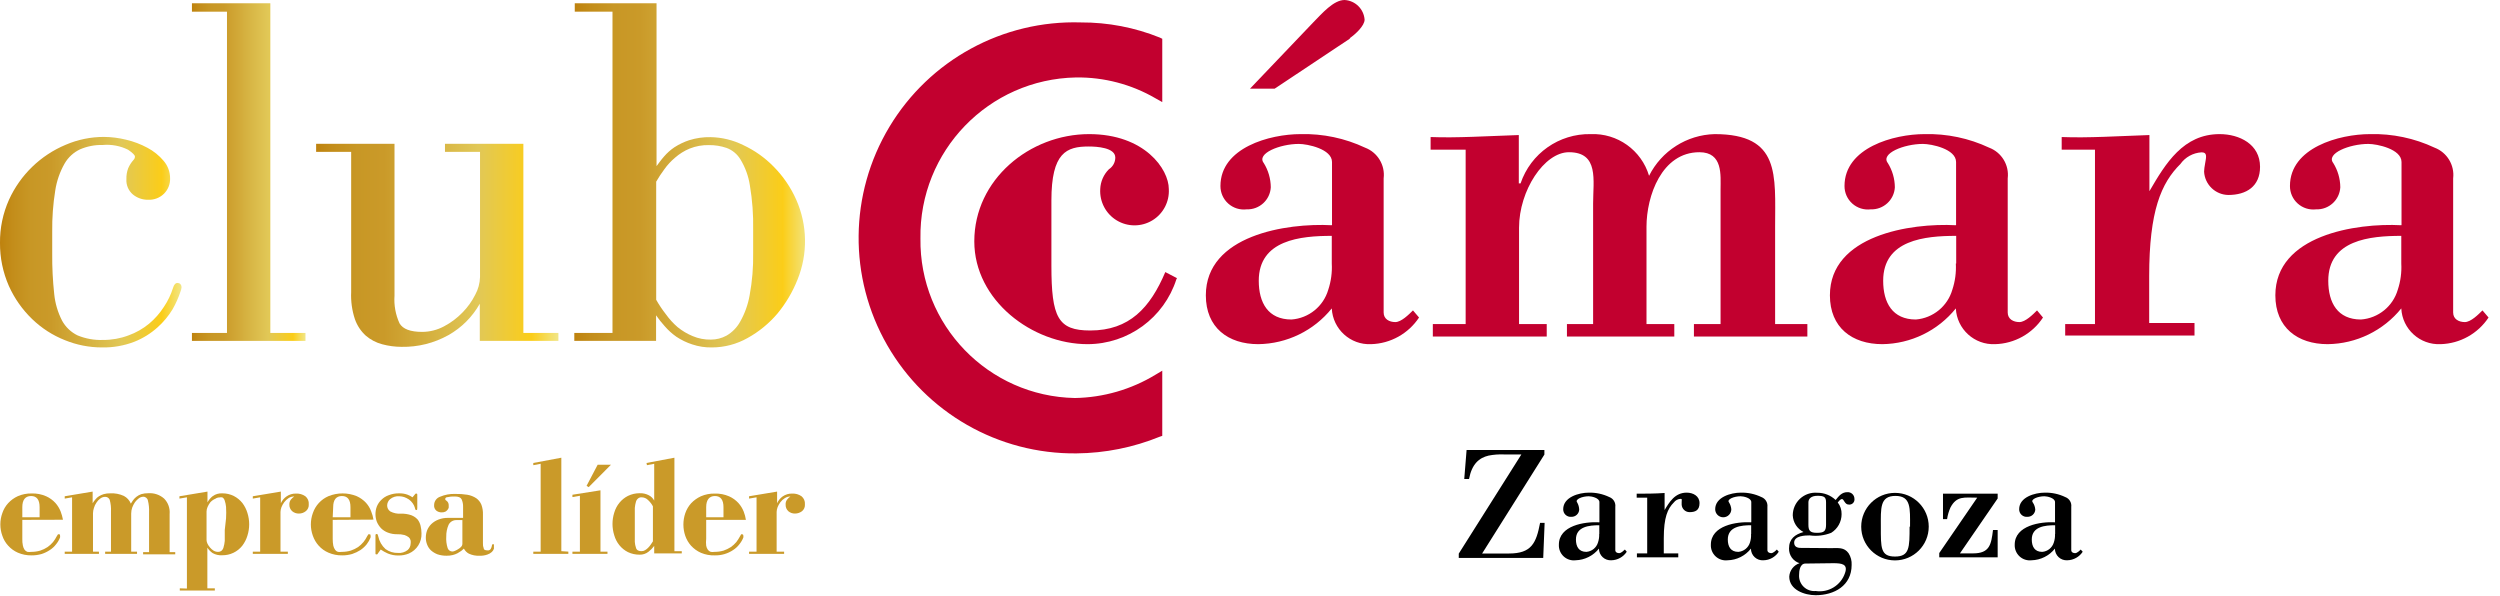<?xml version="1.0" encoding="UTF-8"?>
<svg width="214px" height="51px" viewBox="0 0 214 51" version="1.1" xmlns="http://www.w3.org/2000/svg" xmlns:xlink="http://www.w3.org/1999/xlink">
    <title>Club_Camara_Lider_horiz_color</title>
    <defs>
        <linearGradient x1="0.003%" y1="50.106%" x2="100.193%" y2="50.106%" id="linearGradient-1">
            <stop stop-color="#BE820E" offset="0%"></stop>
            <stop stop-color="#C38D1A" offset="7%"></stop>
            <stop stop-color="#C89725" offset="17%"></stop>
            <stop stop-color="#CA9A29" offset="28%"></stop>
            <stop stop-color="#E1C857" offset="67%"></stop>
            <stop stop-color="#FBCD18" offset="89%"></stop>
            <stop stop-color="#F1E688" offset="100%"></stop>
        </linearGradient>
        <linearGradient x1="0%" y1="50%" x2="100%" y2="50%" id="linearGradient-2">
            <stop stop-color="#BE820E" offset="0%"></stop>
            <stop stop-color="#C38D1A" offset="7%"></stop>
            <stop stop-color="#C89725" offset="17%"></stop>
            <stop stop-color="#CA9A29" offset="28%"></stop>
            <stop stop-color="#E1C857" offset="67%"></stop>
            <stop stop-color="#FBCD18" offset="89%"></stop>
            <stop stop-color="#F1E688" offset="100%"></stop>
        </linearGradient>
        <linearGradient x1="-0.048%" y1="49.939%" x2="99.904%" y2="49.939%" id="linearGradient-3">
            <stop stop-color="#BE820E" offset="0%"></stop>
            <stop stop-color="#C38D1A" offset="7%"></stop>
            <stop stop-color="#C89725" offset="17%"></stop>
            <stop stop-color="#CA9A29" offset="28%"></stop>
            <stop stop-color="#E1C857" offset="67%"></stop>
            <stop stop-color="#FBCD18" offset="89%"></stop>
            <stop stop-color="#F1E688" offset="100%"></stop>
        </linearGradient>
        <linearGradient x1="0.203%" y1="49.998%" x2="100.151%" y2="49.998%" id="linearGradient-4">
            <stop stop-color="#BE820E" offset="0%"></stop>
            <stop stop-color="#C38D1A" offset="7%"></stop>
            <stop stop-color="#C89725" offset="17%"></stop>
            <stop stop-color="#CA9A29" offset="28%"></stop>
            <stop stop-color="#E1C857" offset="67%"></stop>
            <stop stop-color="#FBCD18" offset="89%"></stop>
            <stop stop-color="#F1E688" offset="100%"></stop>
        </linearGradient>
    </defs>
    <g id="🛠-Symbols" stroke="none" stroke-width="1" fill="none" fill-rule="evenodd">
        <g id="club-logo-/-horiz-/-Club_Camara_Lider_horiz_color" fill-rule="nonzero">
            <g id="Club_Camara_Lider_horiz_color">
                <path d="M4.64,25.16 C4.718,25.955 4.945,26.729 5.31,27.44 C5.609,27.992 6.075,28.436 6.64,28.71 C7.33,28.994 8.074,29.127 8.82,29.1 C9.564,29.105 10.303,28.973 11,28.71 C11.64,28.481 12.236,28.143 12.76,27.71 C13.254,27.297 13.682,26.811 14.03,26.27 C14.366,25.77 14.628,25.224 14.81,24.65 C14.89,24.37 15.02,24.22 15.2,24.22 C15.38,24.22 15.54,24.35 15.54,24.61 C15.525,24.73 15.495,24.848 15.45,24.96 C15.275,25.488 15.047,25.997 14.77,26.48 C14.427,27.046 14.002,27.558 13.51,28 C12.924,28.534 12.246,28.957 11.51,29.25 C10.621,29.594 9.673,29.761 8.72,29.74 C7.637,29.739 6.563,29.529 5.56,29.12 C4.518,28.709 3.567,28.097 2.76,27.32 C1.918,26.51 1.239,25.546 0.76,24.48 C0.251,23.32 -0.008,22.066 -6.4401609e-16,20.8 C-0.014,19.525 0.249,18.263 0.77,17.1 C1.737,14.972 3.473,13.29 5.63,12.39 C6.663,11.947 7.776,11.719 8.9,11.72 C9.541,11.725 10.178,11.805 10.8,11.96 C11.435,12.109 12.047,12.341 12.62,12.65 C13.146,12.929 13.614,13.306 14,13.76 C14.36,14.173 14.558,14.702 14.56,15.25 C14.58,15.746 14.391,16.229 14.04,16.58 C13.676,16.938 13.179,17.126 12.67,17.1 C12.201,17.106 11.744,16.947 11.38,16.65 C10.994,16.324 10.786,15.834 10.82,15.33 C10.81,15.017 10.861,14.704 10.97,14.41 C11.081,14.151 11.233,13.911 11.42,13.7 C11.503,13.622 11.55,13.514 11.55,13.4 C11.55,13.28 11.36,13.09 10.97,12.82 C10.298,12.486 9.547,12.344 8.8,12.41 C8.134,12.392 7.473,12.519 6.86,12.78 C6.302,13.041 5.838,13.466 5.53,14 C5.125,14.712 4.854,15.491 4.73,16.3 C4.542,17.467 4.455,18.648 4.47,19.83 L4.47,21.72 C4.46,22.869 4.517,24.018 4.64,25.16 L4.64,25.16 Z" id="Path" fill="url(#linearGradient-1)"></path>
                <polygon id="Path" fill="url(#linearGradient-2)" points="26.15 28.5 26.15 29.18 16.43 29.18 16.43 28.5 19.43 28.5 19.43 1 16.43 1 16.43 0.28 23.14 0.28 23.14 28.5"></polygon>
                <path d="M38.38,28.69 C37.158,29.371 35.778,29.716 34.38,29.69 C33.819,29.689 33.261,29.615 32.72,29.47 C32.204,29.335 31.726,29.086 31.32,28.74 C30.892,28.353 30.569,27.865 30.38,27.32 C30.132,26.573 30.024,25.786 30.06,25 L30.06,13 L27.06,13 L27.06,12.31 L33.77,12.31 L33.77,25.31 C33.713,26.124 33.86,26.938 34.2,27.68 C34.49,28.17 35.13,28.41 36.14,28.41 C36.789,28.407 37.427,28.245 38,27.94 C38.59,27.631 39.127,27.229 39.59,26.75 C40.031,26.303 40.398,25.791 40.68,25.23 C40.934,24.766 41.075,24.249 41.09,23.72 L41.09,13 L38.09,13 L38.09,12.31 L44.8,12.31 L44.8,28.5 L47.8,28.5 L47.8,29.18 L41.07,29.18 L41.07,26 C40.436,27.126 39.506,28.056 38.38,28.69 L38.38,28.69 Z" id="Path" fill="url(#linearGradient-3)"></path>
                <path d="M56.84,13.4 C57.102,13.094 57.405,12.824 57.74,12.6 C58.133,12.348 58.556,12.146 59,12 C59.592,11.815 60.21,11.727 60.83,11.74 C61.791,11.757 62.737,11.985 63.6,12.41 C64.578,12.862 65.466,13.489 66.22,14.26 C67.035,15.08 67.692,16.043 68.16,17.1 C69.121,19.268 69.16,21.732 68.27,23.93 C67.852,24.984 67.272,25.966 66.55,26.84 C65.833,27.685 64.969,28.393 64,28.93 C63.07,29.458 62.019,29.737 60.95,29.74 C60.373,29.752 59.797,29.664 59.25,29.48 C58.769,29.323 58.311,29.101 57.89,28.82 C57.52,28.56 57.184,28.254 56.89,27.91 C56.627,27.62 56.383,27.312 56.16,26.99 L56.16,29.18 L49.16,29.18 L49.16,28.5 L52.43,28.5 L52.43,1 L49.2,1 L49.2,0.28 L56.2,0.28 L56.2,14.22 C56.37,14 56.59,13.68 56.84,13.4 Z M57,26.9 C57.288,27.305 57.624,27.674 58,28 C58.39,28.318 58.825,28.577 59.29,28.77 C59.786,28.98 60.321,29.083 60.86,29.07 C61.325,29.07 61.782,28.953 62.19,28.73 C62.676,28.448 63.076,28.04 63.35,27.55 C63.753,26.843 64.03,26.072 64.17,25.27 C64.391,24.07 64.492,22.85 64.47,21.63 L64.47,19.68 C64.496,18.404 64.402,17.128 64.19,15.87 C64.072,15.088 63.8,14.337 63.39,13.66 C63.117,13.199 62.693,12.845 62.19,12.66 C61.704,12.495 61.193,12.414 60.68,12.42 C60.115,12.408 59.554,12.51 59.03,12.72 C58.574,12.91 58.152,13.174 57.78,13.5 C57.433,13.793 57.124,14.129 56.86,14.5 C56.609,14.836 56.379,15.187 56.17,15.55 L56.17,25.66 C56.414,26.094 56.692,26.509 57,26.9 L57,26.9 Z" id="Shape" fill="url(#linearGradient-4)"></path>
                <path d="M125.34,41 L125.54,38.52 L132.2,38.52 L132.2,38.91 L126.87,47.38 L129.17,47.38 C131.1,47.38 131.5,46.49 131.83,44.76 L132.22,44.76 L132.1,47.76 L124.87,47.76 L124.87,47.39 L130.23,38.9 L128.74,38.9 C128.298,38.881 127.854,38.914 127.42,39 C126.61,39.19 125.99,39.72 125.75,41 L125.34,41 Z" id="Path" fill="#000000"></path>
                <path d="M136.89,45.71 C136.901,45.954 136.867,46.198 136.79,46.43 C136.658,46.882 136.26,47.205 135.79,47.24 C135.15,47.24 134.9,46.79 134.9,46.18 C134.9,45.07 136.04,44.96 136.9,44.96 L136.9,45.71 L136.89,45.71 Z M136.89,44.71 C135.64,44.64 133.44,44.98 133.44,46.62 C133.42,46.997 133.567,47.365 133.843,47.623 C134.119,47.882 134.495,48.005 134.87,47.96 C135.652,47.938 136.383,47.572 136.87,46.96 C136.869,47.238 136.984,47.503 137.187,47.693 C137.39,47.883 137.663,47.979 137.94,47.96 C138.47,47.946 138.959,47.673 139.25,47.23 L139.09,47.04 C138.97,47.15 138.77,47.35 138.6,47.35 C138.43,47.35 138.27,47.27 138.27,47.09 L138.27,43.39 C138.316,43.025 138.105,42.677 137.76,42.55 C137.211,42.286 136.608,42.156 136,42.17 C135.16,42.17 133.81,42.55 133.81,43.59 C133.806,43.774 133.882,43.951 134.018,44.076 C134.154,44.2 134.337,44.26 134.52,44.24 C134.868,44.246 135.159,43.977 135.18,43.63 C135.173,43.408 135.112,43.192 135,43 C134.8,42.74 135.44,42.48 136,42.48 C136.23,42.48 136.91,42.62 136.91,42.98 L136.91,44.7 L136.89,44.71 Z" id="Shape" fill="#000000"></path>
                <path d="M142.45,43.73 C142.89,42.97 143.38,42.17 144.38,42.17 C144.92,42.17 145.48,42.45 145.48,43.07 C145.48,43.69 145.11,43.84 144.62,43.84 C144.267,43.836 143.976,43.562 143.95,43.21 C143.946,43.14 143.946,43.07 143.95,43 C143.95,42.78 144.01,42.7 143.85,42.7 C143.624,42.716 143.416,42.829 143.28,43.01 C142.75,43.54 142.42,44.28 142.42,46.09 L142.42,47.37 L143.66,47.37 L143.66,47.71 L140.12,47.71 L140.12,47.37 L141,47.37 L141,42.6 L140.1,42.6 L140.1,42.26 C140.81,42.26 141.65,42.26 142.49,42.2 L142.49,43.73 L142.45,43.73 Z" id="Path" fill="#000000"></path>
                <path d="M149.89,45.71 C149.904,45.953 149.874,46.197 149.8,46.43 C149.665,46.88 149.268,47.202 148.8,47.24 C148.15,47.24 147.9,46.79 147.9,46.18 C147.9,45.07 149.05,44.96 149.9,44.96 L149.9,45.71 L149.89,45.71 Z M149.89,44.71 C148.65,44.64 146.45,44.98 146.45,46.62 C146.43,46.997 146.577,47.365 146.853,47.623 C147.129,47.882 147.505,48.005 147.88,47.96 C148.663,47.944 149.397,47.576 149.88,46.96 C149.879,47.24 149.995,47.507 150.201,47.697 C150.406,47.887 150.681,47.982 150.96,47.96 C151.488,47.948 151.975,47.674 152.26,47.23 L152.1,47.04 C151.99,47.15 151.78,47.35 151.62,47.35 C151.46,47.35 151.29,47.27 151.29,47.09 L151.29,43.39 C151.332,43.026 151.122,42.68 150.78,42.55 C150.228,42.285 149.622,42.155 149.01,42.17 C148.17,42.17 146.82,42.55 146.82,43.59 C146.82,43.971 147.129,44.28 147.51,44.28 C147.891,44.28 148.2,43.971 148.2,43.59 C148.181,43.38 148.112,43.178 148,43 C147.79,42.74 148.44,42.48 149,42.48 C149.24,42.48 149.91,42.62 149.91,42.98 L149.91,44.7 L149.89,44.71 Z" id="Shape" fill="#000000"></path>
                <path d="M156.93,48.21 C157.65,48.21 158.21,48.28 157.93,49.06 C157.574,50.111 156.517,50.755 155.42,50.59 C155.046,50.625 154.675,50.497 154.403,50.238 C154.131,49.979 153.984,49.615 154,49.24 C154,48.87 154.07,48.24 154.55,48.24 L156.93,48.21 Z M154.8,43 C154.8,42.71 155.01,42.44 155.58,42.44 C156.15,42.44 156.31,42.55 156.31,43 L156.31,44.92 C156.31,45.48 156.12,45.61 155.53,45.61 C154.94,45.61 154.8,45.42 154.8,44.92 L154.8,43 Z M154.14,46.9 C153.83,46.9 153.58,46.79 153.58,46.45 C153.58,45.86 154.51,45.83 154.91,45.83 C155.532,45.917 156.166,45.841 156.75,45.61 C157.304,45.267 157.641,44.662 157.64,44.01 C157.649,43.648 157.533,43.295 157.31,43.01 C157.4,42.92 157.52,42.72 157.68,42.72 C157.84,42.72 157.91,43.19 158.24,43.19 C158.378,43.211 158.517,43.165 158.616,43.066 C158.715,42.967 158.761,42.828 158.74,42.69 C158.738,42.533 158.671,42.385 158.556,42.279 C158.44,42.173 158.286,42.119 158.13,42.13 C157.65,42.13 157.4,42.47 157.13,42.8 C156.708,42.397 156.144,42.174 155.56,42.18 C155.02,42.135 154.486,42.318 154.087,42.685 C153.688,43.052 153.461,43.568 153.46,44.11 C153.485,44.718 153.837,45.265 154.38,45.54 C153.65,45.75 153.14,46.12 153.14,46.95 C153.127,47.523 153.493,48.037 154.04,48.21 C153.539,48.377 153.19,48.833 153.16,49.36 C153.16,50.5 154.48,50.95 155.42,50.95 C157.02,50.95 158.5,50.13 158.5,48.36 C158.521,48.008 158.43,47.657 158.24,47.36 C157.86,46.83 157.37,46.92 156.73,46.92 L154.14,46.9 Z" id="Shape" fill="#000000"></path>
                <path d="M163.46,45.08 C163.46,46.87 163.46,47.64 162.21,47.64 C160.96,47.64 161,46.87 161,45.08 C161,43.52 160.9,42.45 162.25,42.45 C163.6,42.45 163.5,43.52 163.5,45.08 L163.46,45.08 Z M159.32,45.08 C159.32,46.676 160.614,47.97 162.21,47.97 C163.806,47.97 165.1,46.676 165.1,45.08 C165.1,43.484 163.806,42.19 162.21,42.19 C160.614,42.19 159.32,43.484 159.32,45.08 Z" id="Shape" fill="#000000"></path>
                <path d="M166.39,42.26 L171,42.26 L171,42.67 L167.77,47.37 L168.89,47.37 C170.31,47.37 170.45,46.62 170.6,45.37 L171,45.37 L171,47.71 L166,47.71 L166,47.34 L169.25,42.6 C168.15,42.6 167.5,42.42 166.96,43.44 C166.817,43.758 166.72,44.095 166.67,44.44 L166.32,44.44 L166.32,42.26 L166.39,42.26 Z" id="Path" fill="#000000"></path>
                <path d="M175.91,45.71 C175.921,45.954 175.887,46.198 175.81,46.43 C175.678,46.882 175.28,47.205 174.81,47.24 C174.17,47.24 173.92,46.79 173.92,46.18 C173.92,45.07 175.06,44.96 175.92,44.96 L175.92,45.71 L175.91,45.71 Z M175.91,44.71 C174.67,44.64 172.46,44.98 172.46,46.62 C172.443,46.998 172.593,47.365 172.87,47.623 C173.147,47.881 173.524,48.004 173.9,47.96 C174.682,47.941 175.415,47.574 175.9,46.96 C175.899,47.238 176.014,47.503 176.217,47.693 C176.42,47.883 176.693,47.979 176.97,47.96 C177.5,47.946 177.989,47.673 178.28,47.23 L178.11,47.04 C178,47.15 177.8,47.35 177.63,47.35 C177.46,47.35 177.3,47.27 177.3,47.09 L177.3,43.39 C177.346,43.025 177.135,42.677 176.79,42.55 C176.241,42.286 175.638,42.156 175.03,42.17 C174.19,42.17 172.84,42.55 172.84,43.59 C172.836,43.774 172.912,43.951 173.048,44.076 C173.184,44.2 173.367,44.26 173.55,44.24 C173.9,44.246 174.194,43.979 174.22,43.63 C174.206,43.404 174.13,43.186 174,43 C173.8,42.74 174.44,42.48 175,42.48 C175.23,42.48 175.91,42.62 175.91,42.98 L175.91,44.7 L175.91,44.71 Z" id="Shape" fill="#000000"></path>
                <path d="M100.7,23.9 C99.641,27.206 96.571,29.452 93.1,29.46 C88.36,29.46 83.4,25.71 83.4,20.66 C83.4,15.36 88.15,11.48 93.23,11.48 C97.98,11.48 100.05,14.48 100.05,16.18 C100.114,17.269 99.569,18.305 98.634,18.868 C97.7,19.432 96.53,19.432 95.596,18.868 C94.661,18.305 94.116,17.269 94.18,16.18 C94.206,15.544 94.47,14.941 94.92,14.49 C95.26,14.271 95.467,13.895 95.47,13.49 C95.47,12.63 93.88,12.54 93.19,12.54 C91.29,12.54 90,13.06 90,17.16 L90,22.73 C90,27.17 90.56,28.29 93.32,28.29 C96.68,28.29 98.45,26.35 99.75,23.29 L100.75,23.81 L100.7,23.9 Z" id="Path" fill="#C2002F"></path>
                <path d="M114,22.56 C114.041,23.319 113.939,24.079 113.7,24.8 C113.286,26.225 112.03,27.242 110.55,27.35 C108.55,27.35 107.75,25.92 107.75,24.03 C107.75,20.53 111.33,20.19 114,20.19 L114,22.56 Z M115.52,3.28 C116.03,2.93 116.81,2.2 116.81,1.68 C116.741,0.771 116.01,0.053 115.1,0 C114.15,0 113.16,1.16 112.43,1.9 L107,7.59 L109.11,7.59 L115.59,3.28 L115.52,3.28 Z M114,19.28 C110.12,19.07 103.22,20.14 103.22,25.28 C103.22,28.04 105.12,29.46 107.71,29.46 C110.158,29.429 112.464,28.307 114,26.4 C114.086,28.175 115.595,29.545 117.37,29.46 C119.026,29.413 120.556,28.562 121.47,27.18 L120.95,26.57 C120.6,26.92 119.95,27.57 119.44,27.57 C118.93,27.57 118.44,27.32 118.44,26.75 L118.44,15.27 C118.579,14.132 117.922,13.046 116.85,12.64 C115.125,11.83 113.235,11.432 111.33,11.48 C108.69,11.48 104.47,12.64 104.47,15.92 C104.466,16.495 104.709,17.044 105.138,17.426 C105.567,17.809 106.139,17.989 106.71,17.92 C107.8,17.96 108.721,17.119 108.78,16.03 C108.773,15.298 108.566,14.582 108.18,13.96 C107.53,13.14 109.56,12.32 111.18,12.32 C111.91,12.32 114.02,12.75 114.02,13.87 L114.02,19.26 L114,19.28 Z" id="Shape" fill="#C2002F"></path>
                <path d="M130.07,15.7 L130.16,15.7 C131.027,13.136 133.454,11.429 136.16,11.48 C138.447,11.385 140.507,12.856 141.16,15.05 C142.229,12.917 144.385,11.544 146.77,11.48 C152.42,11.48 151.95,14.97 151.95,19.41 L151.95,27.74 L154.71,27.74 L154.71,28.81 L145,28.81 L145,27.74 L147.28,27.74 L147.28,16.22 C147.28,15.01 147.5,13.03 145.47,13.03 C142.24,13.03 140.94,16.78 140.94,19.41 L140.94,27.74 L143.32,27.74 L143.32,28.81 L134.13,28.81 L134.13,27.74 L136.37,27.74 L136.37,17.43 C136.37,15.43 136.89,13.03 134.3,13.03 C132.19,13.03 130.03,16.3 130.03,19.5 L130.03,27.74 L132.4,27.74 L132.4,28.81 L122.65,28.81 L122.65,27.74 L125.46,27.74 L125.46,12.81 L122.46,12.81 L122.46,11.73 C124.66,11.82 127.29,11.65 130.01,11.56 L130.01,15.7 L130.07,15.7 Z" id="Path" fill="#C2002F"></path>
                <path d="M167.42,22.56 C167.461,23.319 167.359,24.079 167.12,24.8 C166.71,26.215 165.468,27.23 164,27.35 C162,27.35 161.2,25.92 161.2,24.03 C161.2,20.53 164.78,20.19 167.45,20.19 L167.45,22.56 L167.42,22.56 Z M167.42,19.28 C163.54,19.07 156.64,20.14 156.64,25.28 C156.64,28.04 158.54,29.46 161.13,29.46 C163.578,29.429 165.884,28.307 167.42,26.4 C167.506,28.175 169.015,29.545 170.79,29.46 C172.444,29.414 173.971,28.563 174.88,27.18 L174.37,26.57 C174.02,26.92 173.37,27.57 172.86,27.57 C172.35,27.57 171.86,27.32 171.86,26.75 L171.86,15.27 C171.999,14.132 171.342,13.046 170.27,12.64 C168.542,11.829 166.648,11.432 164.74,11.48 C162.11,11.48 157.89,12.64 157.89,15.92 C157.886,16.495 158.129,17.044 158.558,17.426 C158.987,17.809 159.559,17.989 160.13,17.92 C161.22,17.96 162.141,17.119 162.2,16.03 C162.193,15.298 161.986,14.582 161.6,13.96 C160.95,13.14 162.98,12.32 164.6,12.32 C165.33,12.32 167.44,12.75 167.44,13.87 L167.44,19.26 L167.42,19.28 Z" id="Shape" fill="#C2002F"></path>
                <path d="M184,16.35 C185.38,13.98 186.89,11.48 190,11.48 C191.69,11.48 193.46,12.34 193.46,14.28 C193.46,15.96 192.29,16.69 190.74,16.69 C189.632,16.67 188.728,15.797 188.67,14.69 C188.68,14.472 188.707,14.254 188.75,14.04 C188.88,13.35 188.93,13.04 188.45,13.04 C187.727,13.083 187.061,13.451 186.64,14.04 C185,15.67 183.97,18.04 183.97,23.65 L183.97,27.65 L187.85,27.65 L187.85,28.72 L176.78,28.72 L176.78,27.74 L179.33,27.74 L179.33,12.81 L176.48,12.81 L176.48,11.73 C178.72,11.82 181.36,11.65 183.99,11.56 L183.99,16.35 L184,16.35 Z" id="Path" fill="#C2002F"></path>
                <path d="M205.55,22.56 C205.591,23.319 205.489,24.079 205.25,24.8 C204.836,26.225 203.58,27.242 202.1,27.35 C200.1,27.35 199.3,25.92 199.3,24.03 C199.3,20.53 202.88,20.19 205.55,20.19 L205.55,22.56 L205.55,22.56 Z M205.55,19.28 C201.67,19.07 194.77,20.14 194.77,25.28 C194.77,28.04 196.67,29.46 199.25,29.46 C201.701,29.43 204.011,28.308 205.55,26.4 C205.636,28.175 207.145,29.545 208.92,29.46 C210.576,29.413 212.106,28.562 213.02,27.18 L212.5,26.57 C212.15,26.92 211.5,27.57 210.99,27.57 C210.48,27.57 209.99,27.32 209.99,26.75 L209.99,15.27 C210.125,14.133 209.47,13.049 208.4,12.64 C206.675,11.83 204.785,11.432 202.88,11.48 C200.24,11.48 196.02,12.64 196.02,15.92 C196.016,16.495 196.259,17.044 196.688,17.426 C197.117,17.809 197.689,17.989 198.26,17.92 C199.35,17.96 200.271,17.119 200.33,16.03 C200.323,15.298 200.116,14.582 199.73,13.96 C199.08,13.14 201.11,12.32 202.73,12.32 C203.46,12.32 205.57,12.75 205.57,13.87 L205.57,19.26 L205.55,19.28 Z" id="Shape" fill="#C2002F"></path>
                <path d="M99.49,3.32 L99.29,3.22 C97.139,2.351 94.84,1.91 92.52,1.92 C85.839,1.713 79.569,5.135 76.129,10.865 C72.689,16.596 72.617,23.739 75.941,29.538 C79.266,35.336 85.466,38.883 92.15,38.81 C94.596,38.787 97.015,38.302 99.28,37.38 L99.49,37.31 L99.49,31.73 L98.92,32.07 C96.835,33.338 94.45,34.029 92.01,34.07 C84.596,33.928 78.69,27.824 78.79,20.41 C78.673,12.93 84.631,6.767 92.11,6.63 C94.5,6.599 96.854,7.217 98.92,8.42 L99.49,8.74 L99.49,3.32 L99.49,3.32 Z" id="Path" fill="#C2002F"></path>
                <path d="M1.91,44.5 L1.91,46.12 C1.903,46.318 1.92,46.516 1.96,46.71 C1.986,46.839 2.037,46.961 2.11,47.07 C2.173,47.147 2.256,47.206 2.35,47.24 C2.456,47.256 2.564,47.256 2.67,47.24 C2.934,47.242 3.197,47.205 3.45,47.13 C3.669,47.058 3.878,46.958 4.07,46.83 C4.245,46.708 4.403,46.563 4.54,46.4 C4.663,46.244 4.77,46.077 4.86,45.9 L4.96,45.74 C4.991,45.724 5.029,45.724 5.06,45.74 C5.12,45.74 5.14,45.74 5.14,45.85 C5.149,45.903 5.149,45.957 5.14,46.01 C5.058,46.22 4.943,46.416 4.8,46.59 C4.653,46.783 4.474,46.949 4.27,47.08 C4.053,47.225 3.818,47.339 3.57,47.42 C3.287,47.502 2.994,47.543 2.7,47.54 C2.298,47.547 1.899,47.469 1.53,47.31 C1.214,47.171 0.931,46.967 0.7,46.71 C0.475,46.465 0.305,46.175 0.2,45.86 C-0.027,45.233 -0.027,44.547 0.2,43.92 C0.305,43.605 0.475,43.315 0.7,43.07 C0.934,42.816 1.216,42.612 1.53,42.47 C1.899,42.311 2.298,42.233 2.7,42.24 C3.129,42.225 3.557,42.307 3.95,42.48 C4.25,42.614 4.518,42.808 4.74,43.05 C4.932,43.265 5.084,43.512 5.19,43.78 C5.278,44.01 5.345,44.248 5.39,44.49 L1.91,44.5 Z M1.91,44.28 L3.39,44.28 L3.39,43.41 C3.39,42.78 3.15,42.46 2.66,42.46 C2.17,42.46 1.91,42.78 1.91,43.41 L1.91,44.28 Z" id="Shape" fill="#CA9A29"></path>
                <path d="M8.17,42.75 C8.253,42.643 8.354,42.551 8.47,42.48 C8.596,42.404 8.73,42.344 8.87,42.3 C9.052,42.249 9.241,42.225 9.43,42.23 C9.832,42.206 10.234,42.282 10.6,42.45 C10.872,42.592 11.085,42.826 11.2,43.11 L11.39,42.82 C11.47,42.711 11.564,42.614 11.67,42.53 C11.796,42.43 11.938,42.352 12.09,42.3 C12.285,42.243 12.487,42.216 12.69,42.22 C13.187,42.184 13.677,42.35 14.05,42.68 C14.393,43.03 14.564,43.512 14.52,44 L14.52,47.26 L15,47.26 L15,47.45 L12.25,47.45 L12.25,47.26 L12.76,47.26 L12.76,43.84 C12.775,43.504 12.741,43.167 12.66,42.84 C12.621,42.647 12.447,42.511 12.25,42.52 C12.12,42.527 11.995,42.572 11.89,42.65 C11.766,42.744 11.654,42.856 11.56,42.98 C11.462,43.123 11.382,43.278 11.32,43.44 C11.261,43.604 11.231,43.776 11.23,43.95 L11.23,47.22 L11.73,47.22 L11.73,47.41 L9,47.41 L9,47.22 L9.5,47.22 L9.5,43.78 C9.518,43.443 9.481,43.105 9.39,42.78 C9.324,42.624 9.169,42.525 9,42.53 C8.852,42.531 8.708,42.58 8.59,42.67 C8.458,42.764 8.346,42.883 8.26,43.02 C8.161,43.16 8.087,43.315 8.04,43.48 C7.991,43.625 7.964,43.777 7.96,43.93 L7.96,47.22 L8.47,47.22 L8.47,47.41 L5.54,47.41 L5.54,47.22 L6.17,47.22 L6.17,42.57 L5.54,42.68 L5.54,42.48 L7.93,42.08 L7.93,43.08 C7.999,42.962 8.079,42.852 8.17,42.75 Z" id="Path" fill="#CA9A29"></path>
                <path d="M16,50.38 L16,42.57 L15.36,42.68 L15.36,42.48 L17.76,42.08 L17.76,43 C17.874,42.79 18.03,42.606 18.22,42.46 C18.454,42.297 18.735,42.216 19.02,42.23 C19.367,42.225 19.71,42.304 20.02,42.46 C20.303,42.606 20.552,42.811 20.75,43.06 C20.942,43.316 21.088,43.604 21.18,43.91 C21.38,44.541 21.38,45.219 21.18,45.85 C21.088,46.156 20.942,46.444 20.75,46.7 C20.333,47.236 19.688,47.543 19.01,47.53 C18.732,47.548 18.454,47.485 18.21,47.35 C18.026,47.227 17.869,47.067 17.75,46.88 L17.75,50.36 L18.39,50.36 L18.39,50.55 L15.39,50.55 L15.39,50.36 L16,50.38 Z M19.35,44.38 C19.37,44.047 19.37,43.713 19.35,43.38 C19.332,43.193 19.291,43.008 19.23,42.83 C19.198,42.727 19.131,42.638 19.04,42.58 C18.958,42.558 18.872,42.558 18.79,42.58 C18.665,42.579 18.542,42.618 18.44,42.69 C18.272,42.759 18.122,42.865 18,43 C17.908,43.12 17.831,43.251 17.77,43.39 C17.714,43.513 17.683,43.645 17.68,43.78 L17.68,46.23 C17.685,46.338 17.712,46.443 17.76,46.54 C17.818,46.659 17.892,46.771 17.98,46.87 C18.068,46.976 18.173,47.067 18.29,47.14 C18.406,47.207 18.537,47.241 18.67,47.24 C18.766,47.244 18.862,47.216 18.94,47.16 C19.033,47.087 19.1,46.985 19.13,46.87 C19.186,46.684 19.223,46.493 19.24,46.3 C19.24,46.06 19.24,45.75 19.24,45.37 L19.35,44.38 Z" id="Shape" fill="#CA9A29"></path>
                <path d="M24.53,42.49 C24.768,42.326 25.051,42.242 25.34,42.25 C25.625,42.236 25.906,42.317 26.14,42.48 C26.345,42.648 26.454,42.906 26.43,43.17 C26.45,43.398 26.352,43.621 26.17,43.76 C26.011,43.887 25.814,43.958 25.61,43.96 C25.387,43.973 25.168,43.897 25,43.75 C24.847,43.605 24.763,43.401 24.77,43.19 C24.762,43.031 24.812,42.875 24.91,42.75 C24.99,42.653 25.084,42.569 25.19,42.5 C25.016,42.497 24.846,42.546 24.7,42.64 C24.558,42.735 24.433,42.853 24.33,42.99 C24.231,43.122 24.15,43.266 24.09,43.42 C24.042,43.548 24.015,43.683 24.01,43.82 L24.01,47.22 L24.64,47.22 L24.64,47.41 L21.64,47.41 L21.64,47.22 L22.27,47.22 L22.27,42.57 L21.64,42.68 L21.64,42.48 L24.04,42.08 L24.04,43.08 C24.147,42.843 24.316,42.639 24.53,42.49 L24.53,42.49 Z" id="Path" fill="#CA9A29"></path>
                <path d="M28.48,44.5 L28.48,46.12 C28.478,46.318 28.495,46.515 28.53,46.71 C28.559,46.839 28.613,46.962 28.69,47.07 C28.749,47.151 28.834,47.211 28.93,47.24 C29.036,47.257 29.144,47.257 29.25,47.24 C29.514,47.242 29.777,47.205 30.03,47.13 C30.248,47.056 30.457,46.956 30.65,46.83 C30.822,46.708 30.976,46.563 31.11,46.4 C31.236,46.247 31.344,46.079 31.43,45.9 L31.53,45.74 C31.562,45.725 31.598,45.725 31.63,45.74 C31.69,45.74 31.72,45.74 31.72,45.85 C31.733,45.903 31.733,45.957 31.72,46.01 C31.638,46.218 31.526,46.413 31.39,46.59 C31.238,46.778 31.06,46.944 30.86,47.08 C30.639,47.223 30.4,47.337 30.15,47.42 C29.871,47.502 29.581,47.543 29.29,47.54 C28.888,47.548 28.489,47.469 28.12,47.31 C27.799,47.174 27.513,46.969 27.28,46.71 C27.059,46.463 26.889,46.174 26.78,45.86 C26.553,45.233 26.553,44.547 26.78,43.92 C27.001,43.269 27.488,42.742 28.12,42.47 C28.893,42.157 29.757,42.157 30.53,42.47 C30.832,42.604 31.105,42.798 31.33,43.04 C31.522,43.253 31.672,43.501 31.77,43.77 C31.863,43.999 31.93,44.237 31.97,44.48 L28.48,44.5 Z M28.48,44.28 L30,44.28 L30,43.41 C30,42.78 29.76,42.46 29.27,42.46 C28.78,42.46 28.52,42.78 28.52,43.41 L28.48,44.28 Z" id="Shape" fill="#CA9A29"></path>
                <path d="M35.59,42.25 C35.613,42.242 35.637,42.242 35.66,42.25 C35.66,42.25 35.72,42.25 35.72,42.35 L35.72,43.46 C35.72,43.59 35.72,43.66 35.64,43.66 C35.56,43.66 35.54,43.6 35.52,43.48 C35.48,43.332 35.412,43.193 35.32,43.07 C35.232,42.947 35.123,42.838 35,42.75 C34.875,42.668 34.741,42.6 34.6,42.55 C34.467,42.508 34.329,42.485 34.19,42.48 C33.901,42.454 33.613,42.544 33.39,42.73 C33.239,42.862 33.148,43.05 33.14,43.25 C33.132,43.462 33.234,43.662 33.41,43.78 C33.69,43.927 34.005,43.993 34.32,43.97 C34.619,43.961 34.917,44.005 35.2,44.1 C35.409,44.18 35.597,44.307 35.75,44.47 C35.869,44.627 35.954,44.808 36,45 C36.052,45.213 36.079,45.431 36.08,45.65 C36.113,46.395 35.683,47.083 35,47.38 C34.718,47.498 34.415,47.555 34.11,47.55 C33.798,47.555 33.489,47.497 33.2,47.38 C32.986,47.287 32.782,47.173 32.59,47.04 L32.35,47.37 C32.339,47.402 32.318,47.43 32.29,47.45 C32.265,47.463 32.235,47.463 32.21,47.45 C32.16,47.45 32.14,47.45 32.14,47.35 L32.14,45.88 C32.14,45.77 32.14,45.71 32.24,45.71 C32.34,45.71 32.34,45.78 32.38,45.92 C32.466,46.337 32.684,46.715 33,47 C33.31,47.227 33.686,47.343 34.07,47.33 C34.369,47.357 34.666,47.267 34.9,47.08 C35.054,46.942 35.145,46.747 35.15,46.54 C35.165,46.451 35.165,46.359 35.15,46.27 C35.13,46.166 35.077,46.072 35,46 C34.89,45.911 34.764,45.844 34.63,45.8 C34.421,45.746 34.206,45.722 33.99,45.73 C33.72,45.734 33.452,45.686 33.2,45.59 C32.983,45.509 32.785,45.383 32.62,45.22 C32.468,45.059 32.347,44.873 32.26,44.67 C32.18,44.456 32.139,44.229 32.14,44 C32.14,43.778 32.181,43.558 32.26,43.35 C32.346,43.139 32.476,42.948 32.64,42.79 C32.817,42.611 33.032,42.474 33.27,42.39 C33.563,42.275 33.876,42.221 34.19,42.23 C34.421,42.226 34.652,42.263 34.87,42.34 C35.027,42.396 35.175,42.473 35.31,42.57 L35.55,42.28 L35.59,42.25 Z" id="Path" fill="#CA9A29"></path>
                <path d="M40,42.35 C40.275,42.395 40.537,42.497 40.77,42.65 C40.967,42.791 41.119,42.985 41.21,43.21 C41.306,43.476 41.35,43.758 41.34,44.04 L41.34,46.51 C41.33,46.66 41.354,46.81 41.41,46.95 C41.41,47.06 41.55,47.11 41.7,47.11 C41.813,47.137 41.931,47.093 42,47 C42.054,46.907 42.092,46.806 42.11,46.7 C42.11,46.63 42.11,46.59 42.21,46.59 C42.31,46.59 42.28,46.59 42.28,46.69 C42.288,46.783 42.288,46.877 42.28,46.97 C42.245,47.077 42.183,47.173 42.1,47.25 C41.99,47.349 41.861,47.424 41.72,47.47 C41.505,47.546 41.278,47.58 41.05,47.57 C40.733,47.588 40.417,47.526 40.13,47.39 C39.949,47.293 39.803,47.143 39.71,46.96 L39.48,47.16 C39.378,47.233 39.271,47.3 39.16,47.36 C39.033,47.425 38.899,47.476 38.76,47.51 C38.587,47.553 38.409,47.573 38.23,47.57 C37.965,47.574 37.701,47.533 37.45,47.45 C37.244,47.371 37.055,47.256 36.89,47.11 C36.742,46.972 36.629,46.8 36.56,46.61 C36.483,46.416 36.446,46.209 36.45,46 C36.452,45.795 36.49,45.592 36.56,45.4 C36.642,45.197 36.764,45.014 36.92,44.86 C37.093,44.695 37.297,44.566 37.52,44.48 C37.787,44.375 38.073,44.324 38.36,44.33 L39.64,44.33 L39.64,43.39 C39.648,43.163 39.603,42.937 39.51,42.73 C39.42,42.57 39.23,42.5 38.94,42.5 C38.718,42.49 38.496,42.51 38.28,42.56 C38.16,42.56 38.11,42.66 38.11,42.72 C38.107,42.773 38.14,42.822 38.19,42.84 C38.337,42.932 38.422,43.097 38.41,43.27 C38.414,43.33 38.414,43.39 38.41,43.45 C38.391,43.52 38.357,43.585 38.31,43.64 C38.258,43.706 38.193,43.76 38.12,43.8 C38.019,43.844 37.91,43.864 37.8,43.86 C37.637,43.862 37.479,43.809 37.35,43.71 C37.211,43.592 37.14,43.412 37.16,43.23 C37.163,42.909 37.367,42.625 37.67,42.52 C38.074,42.347 38.511,42.265 38.95,42.28 C39.301,42.273 39.653,42.296 40,42.35 L40,42.35 Z M39.09,44.52 C38.801,44.505 38.53,44.662 38.4,44.92 C38.263,45.235 38.195,45.576 38.2,45.92 C38.177,46.258 38.217,46.597 38.32,46.92 C38.381,47.098 38.552,47.216 38.74,47.21 C38.813,47.204 38.885,47.183 38.95,47.15 C39.048,47.11 39.142,47.06 39.23,47 C39.324,46.947 39.408,46.88 39.48,46.8 C39.538,46.74 39.573,46.663 39.58,46.58 L39.58,44.52 L39.09,44.52 Z" id="Shape" fill="#CA9A29"></path>
                <polygon id="Path" fill="#CA9A29" points="48.65 47.22 48.65 47.41 45.65 47.41 45.65 47.22 46.28 47.22 46.28 39.7 45.65 39.82 45.65 39.63 48.05 39.18 48.05 47.18"></polygon>
                <path d="M52,47.22 L52,47.41 L49,47.41 L49,47.22 L49.64,47.22 L49.64,42.44 L49,42.55 L49,42.35 L51.4,41.97 L51.4,47.22 L52,47.22 Z M52.3,39.78 L50.39,41.7 L50.21,41.59 L51.16,39.78 L52.3,39.78 Z" id="Shape" fill="#CA9A29"></path>
                <path d="M55.34,39.63 L57.73,39.18 L57.73,47.18 L58.36,47.18 L58.36,47.37 L56,47.37 L56,46.73 C55.861,46.918 55.696,47.087 55.51,47.23 C55.294,47.401 55.025,47.489 54.75,47.48 C54.404,47.484 54.062,47.409 53.75,47.26 C53.468,47.117 53.219,46.916 53.02,46.67 C52.817,46.419 52.668,46.13 52.58,45.82 C52.38,45.189 52.38,44.511 52.58,43.88 C52.67,43.574 52.819,43.288 53.02,43.04 C53.219,42.794 53.468,42.593 53.75,42.45 C54.061,42.298 54.403,42.219 54.75,42.22 C55.028,42.207 55.304,42.269 55.55,42.4 C55.742,42.501 55.899,42.658 56,42.85 L56,39.7 L55.38,39.82 L55.34,39.63 Z M54.34,45.48 C54.34,45.853 54.34,46.153 54.34,46.38 C54.349,46.554 54.383,46.726 54.44,46.89 C54.462,46.99 54.528,47.074 54.62,47.12 C54.711,47.162 54.81,47.183 54.91,47.18 C55.016,47.183 55.12,47.155 55.21,47.1 C55.309,47.043 55.4,46.972 55.48,46.89 C55.565,46.804 55.642,46.71 55.71,46.61 C55.776,46.524 55.836,46.434 55.89,46.34 L55.89,43.34 C55.783,43.142 55.644,42.963 55.48,42.81 C55.331,42.655 55.125,42.568 54.91,42.57 C54.809,42.566 54.71,42.598 54.63,42.66 C54.539,42.731 54.472,42.829 54.44,42.94 C54.388,43.116 54.354,43.297 54.34,43.48 C54.34,43.71 54.34,43.99 54.34,44.34 L54.34,45.48 Z" id="Shape" fill="#CA9A29"></path>
                <path d="M60.45,44.5 L60.45,46.12 C60.427,46.316 60.427,46.514 60.45,46.71 C60.471,46.84 60.523,46.963 60.6,47.07 C60.663,47.147 60.746,47.206 60.84,47.24 C60.946,47.256 61.054,47.256 61.16,47.24 C61.424,47.242 61.687,47.205 61.94,47.13 C62.158,47.056 62.367,46.956 62.56,46.83 C62.735,46.708 62.893,46.563 63.03,46.4 C63.149,46.242 63.256,46.075 63.35,45.9 L63.44,45.74 C63.475,45.725 63.515,45.725 63.55,45.74 C63.55,45.74 63.63,45.74 63.63,45.85 C63.639,45.903 63.639,45.957 63.63,46.01 C63.548,46.22 63.433,46.416 63.29,46.59 C63.143,46.783 62.964,46.949 62.76,47.08 C62.297,47.392 61.748,47.553 61.19,47.54 C60.782,47.554 60.376,47.479 60,47.32 C59.682,47.179 59.397,46.975 59.16,46.72 C58.939,46.473 58.769,46.184 58.66,45.87 C58.445,45.241 58.445,44.559 58.66,43.93 C58.769,43.616 58.939,43.327 59.16,43.08 C59.399,42.828 59.684,42.625 60,42.48 C60.369,42.321 60.768,42.242 61.17,42.25 C61.599,42.235 62.027,42.317 62.42,42.49 C62.72,42.624 62.988,42.818 63.21,43.06 C63.402,43.275 63.554,43.522 63.66,43.79 C63.75,44.019 63.813,44.257 63.85,44.5 L60.45,44.5 Z M60.45,44.28 L61.93,44.28 L61.93,43.41 C61.93,42.78 61.68,42.46 61.2,42.46 C60.72,42.46 60.45,42.78 60.45,43.41 L60.45,44.28 Z" id="Shape" fill="#CA9A29"></path>
                <path d="M67,42.49 C67.238,42.327 67.522,42.243 67.81,42.25 C68.095,42.236 68.376,42.317 68.61,42.48 C68.815,42.648 68.924,42.906 68.9,43.17 C68.92,43.396 68.827,43.617 68.65,43.76 C68.485,43.884 68.286,43.954 68.08,43.96 C67.857,43.973 67.638,43.897 67.47,43.75 C67.32,43.604 67.239,43.4 67.25,43.19 C67.237,43.031 67.287,42.873 67.39,42.75 C67.464,42.651 67.555,42.566 67.66,42.5 C67.49,42.499 67.323,42.547 67.18,42.64 C67.033,42.732 66.904,42.851 66.8,42.99 C66.701,43.122 66.62,43.266 66.56,43.42 C66.512,43.548 66.485,43.683 66.48,43.82 L66.48,47.22 L67.12,47.22 L67.12,47.41 L64.12,47.41 L64.12,47.22 L64.76,47.22 L64.76,42.57 L64.12,42.68 L64.12,42.48 L66.52,42.08 L66.52,43.08 C66.624,42.844 66.79,42.64 67,42.49 L67,42.49 Z" id="Path" fill="#CA9A29"></path>
            </g>
        </g>
    </g>
</svg>